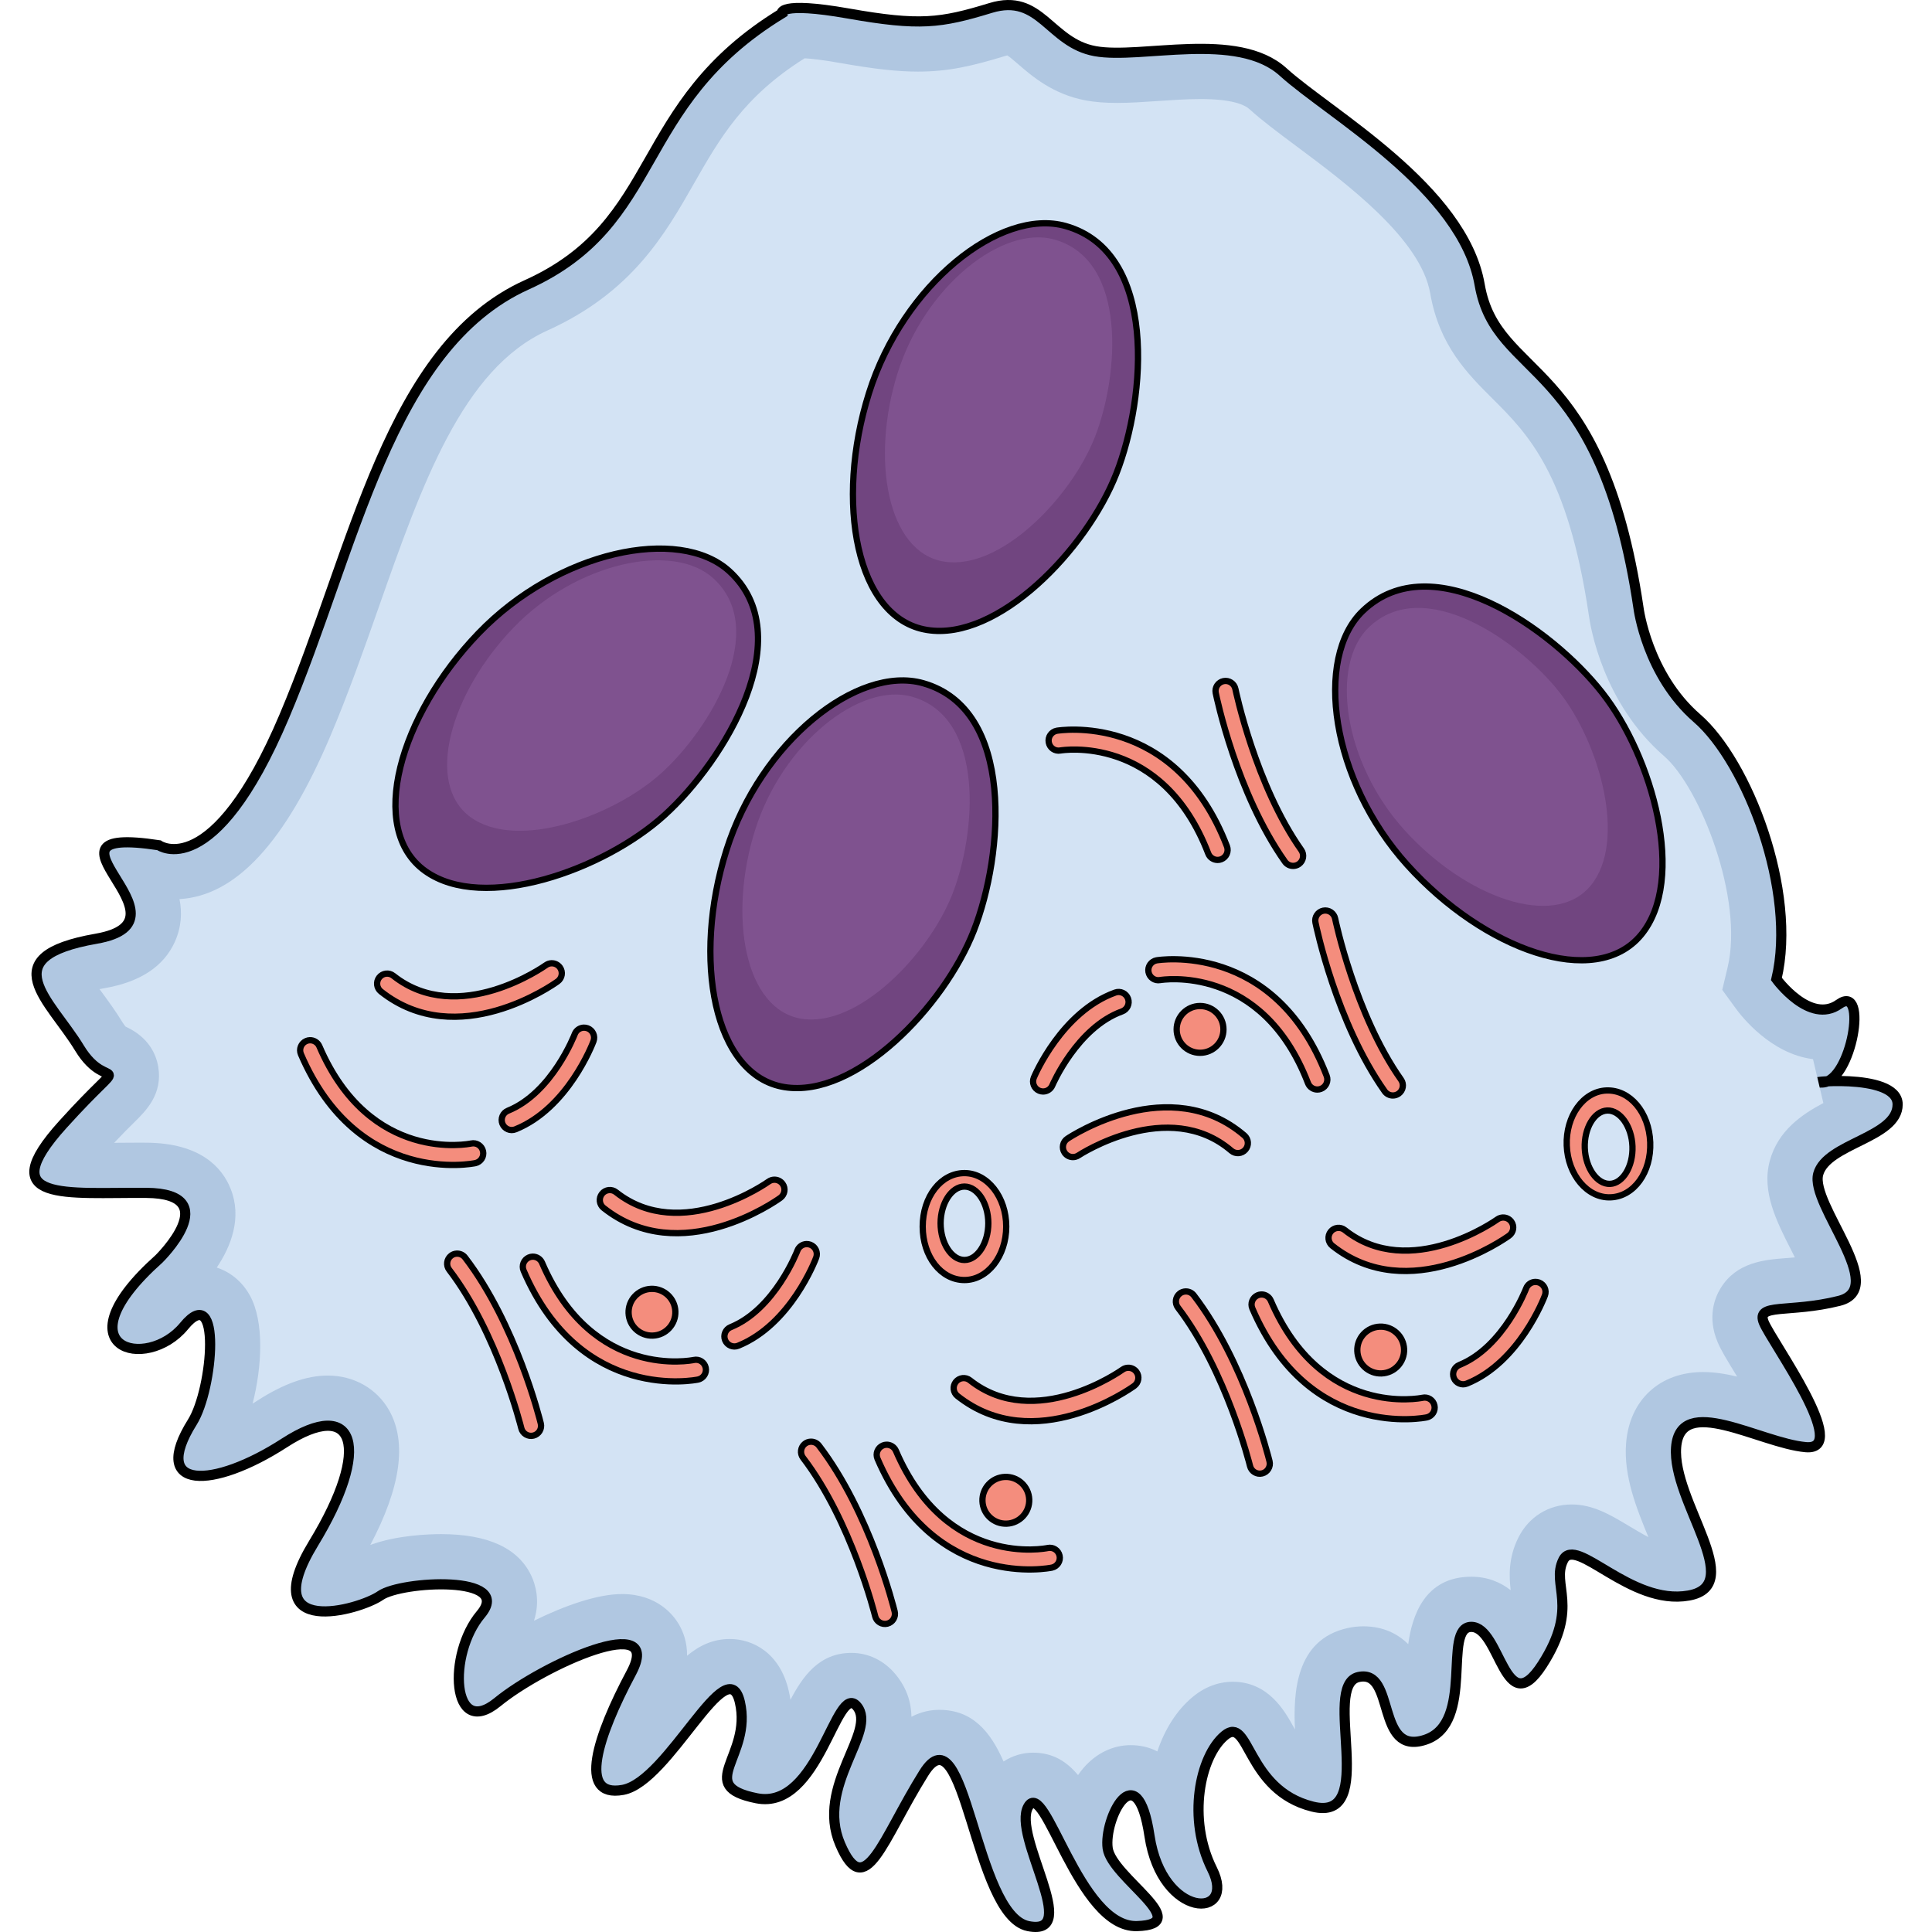 <?xml version="1.0" encoding="utf-8"?>
<!-- Created by: Science Figures, www.sciencefigures.org, Generator: Science Figures Editor -->
<!DOCTYPE svg PUBLIC "-//W3C//DTD SVG 1.1//EN" "http://www.w3.org/Graphics/SVG/1.1/DTD/svg11.dtd">
<svg version="1.1" id="Layer_1" xmlns="http://www.w3.org/2000/svg" xmlns:xlink="http://www.w3.org/1999/xlink" 
	 width="800px" height="800px" viewBox="0 0 224.112 231.122" enable-background="new 0 0 224.112 231.122"
	 xml:space="preserve">
<g>
	<path fill="#B0C7E1" d="M15.505,101.116c0,0,6.5,4.629,15-15.433s12.5-44.156,29-51.609s12.5-21.453,30.5-32.453c0,0-0.5-1.5,8,0
		s11,1.167,17-0.667s7,4.167,12.5,5.167s17-2.5,22.5,2.5s21.5,13.906,23.5,25.453s14.5,8.273,19,38.66c0,0,1,7.988,7,13.188
		s12,20.699,9.5,31.199c0,0,4,5.5,7.5,3s1.5,9.256-2,9.379c-3.5,0.121,9-1.379,9,2.621s-8.5,4.645-9.5,8.322s8.5,13.678,2.5,15.178
		s-10,0.225-9,2.613c1,2.387,10.5,15.387,5,14.887s-15-6.473-15.5,0.014s8.5,16.49,1.5,17.738s-13.5-7.252-15-4.252s2,5.5-2.5,12.5
		s-5-4.5-8.5-4.5s0.5,11.5-5.5,13.5s-3.5-8.5-8-7.5s2.5,17.5-5.5,15.5s-7.5-11-10.5-8.5s-4.5,10-1.5,16s-6,6-7.5-4s-5.5-2-5,1.5
		s10.5,9.09,3.5,9.295s-11-17.795-13-14.295s6.5,15.594,0,14.297s-7.5-26.297-12.5-18.297s-7,15.5-10,8.5s4.5-13.5,2-16.5
		s-4.5,12.5-12,11s-0.5-5-2-11.5s-8.5,9.5-14,10.5s-3-6.5,1-14s-10.5-1-16,3.5s-6-5.748-2-10.5s-9.5-3.996-12-2.248
		s-15,5.248-8-6.252s5-17.5-3.5-12s-16.146,5.732-11-2.5c2.5-4,3.5-16.953-1-11.477s-15,2.676-3-8.039c0,0,8-7.824-1.5-7.904
		s-18.5,1.229-10-8.176s5.5-3.377,2-9.141s-10.5-10.91,2-13.086S-0.995,98.612,15.505,101.116z"/>
	<path fill="none" stroke="#000000" stroke-width="1.216" stroke-miterlimit="10" d="M15.505,101.116c0,0,6.5,4.629,15-15.433
		s12.5-44.156,29-51.609s12.5-21.453,30.5-32.453c0,0-0.5-1.5,8,0s11,1.167,17-0.667s7,4.167,12.5,5.167s17-2.5,22.5,2.5
		s21.5,13.906,23.5,25.453s14.5,8.273,19,38.66c0,0,1,7.988,7,13.188s12,20.699,9.5,31.199c0,0,4,5.5,7.5,3s1.5,9.256-2,9.379
		c-3.5,0.121,9-1.379,9,2.621s-8.5,4.645-9.5,8.322s8.5,13.678,2.5,15.178s-10,0.225-9,2.613c1,2.387,10.5,15.387,5,14.887
		s-15-6.473-15.5,0.014s8.5,16.49,1.5,17.738s-13.5-7.252-15-4.252s2,5.5-2.5,12.5s-5-4.5-8.5-4.5s0.5,11.5-5.5,13.5s-3.5-8.5-8-7.5
		s2.5,17.5-5.5,15.5s-7.5-11-10.5-8.5s-4.5,10-1.5,16s-6,6-7.5-4s-5.5-2-5,1.5s10.5,9.09,3.5,9.295s-11-17.795-13-14.295
		s6.5,15.594,0,14.297s-7.5-26.297-12.5-18.297s-7,15.5-10,8.5s4.5-13.5,2-16.5s-4.5,12.5-12,11s-0.5-5-2-11.5s-8.5,9.5-14,10.5
		s-3-6.5,1-14s-10.5-1-16,3.5s-6-5.748-2-10.5s-9.5-3.996-12-2.248s-15,5.248-8-6.252s5-17.5-3.5-12s-16.146,5.732-11-2.5
		c2.5-4,3.5-16.953-1-11.477s-15,2.676-3-8.039c0,0,8-7.824-1.5-7.904s-18.5,1.229-10-8.176s5.5-3.377,2-9.141s-10.5-10.91,2-13.086
		S-0.995,98.612,15.505,101.116z"/>
	<path fill="#D3E3F4" d="M125.458,212.351c-1.341-1.609-2.999-2.682-5.373-2.682c-1.277,0-2.493,0.373-3.536,1.057
		c-1.571-3.584-3.725-6.18-7.685-6.18c-0.956,0-2.121,0.189-3.332,0.83c-0.03-1.697-0.54-3.443-1.918-5.096
		c-1.368-1.643-3.238-2.547-5.267-2.547c-3.883,0-5.839,2.85-7.29,5.609c-0.055-0.352-0.123-0.709-0.206-1.072
		c-1.055-4.57-4.326-6.199-7.035-6.199c-2.009,0-3.628,0.76-5.127,2.002c0.02-1.621-0.463-2.896-1.021-3.826
		c-0.641-1.068-2.583-3.553-6.762-3.553c-2.938,0-6.872,1.387-10.534,3.193c0.793-2.426,0.129-4.426-0.301-5.35
		c-1.547-3.326-5.183-5.012-10.804-5.012c-1.352,0-5.296,0.111-8.475,1.297c3.641-6.877,4.404-12.277,2.266-16.084
		c-1.473-2.619-4.217-4.182-7.343-4.182c-2.554,0-5.324,0.988-8.472,3.025c-0.179,0.117-0.355,0.229-0.53,0.336
		c1.13-4.412,1.413-9.809-0.329-12.951c-0.904-1.633-2.313-2.795-3.96-3.328c1.699-2.527,3.063-5.949,1.65-9.457
		c-0.995-2.471-3.541-5.428-10.021-5.482l-1.012-0.004c-0.8,0-1.591,0.008-2.364,0.014c-0.178,0.002-0.355,0.004-0.53,0.006
		c1.084-1.148,1.873-1.926,2.457-2.502c1.347-1.328,3.382-3.336,2.816-6.621c-0.252-1.465-1.119-3.477-3.818-4.74l-0.075-0.035
		c-0.061-0.064-0.201-0.227-0.396-0.547c-0.788-1.297-1.677-2.506-2.46-3.574c-0.086-0.117-0.178-0.242-0.272-0.371
		c0.197-0.039,0.408-0.078,0.633-0.117c4.239-0.738,7.058-2.601,8.378-5.537c0.81-1.8,0.869-3.532,0.559-5.112
		c6.746-0.391,12.66-6.792,18.059-19.535c2.146-5.064,4.002-10.341,5.797-15.444c5.148-14.635,10.011-28.458,20.148-33.038
		c10.116-4.57,14.06-11.483,17.538-17.583c3.053-5.352,5.938-10.412,13.243-14.986c0.771,0.045,2.085,0.181,4.206,0.556
		c4.17,0.736,6.884,1.036,9.367,1.036c3.614,0,6.454-0.658,10.43-1.873c0.104-0.032,0.185-0.052,0.244-0.064
		c0.314,0.202,0.875,0.687,1.301,1.055c1.669,1.444,4.192,3.625,8.128,4.341c1.065,0.193,2.271,0.288,3.683,0.288
		c1.569,0,3.194-0.11,4.915-0.228c1.693-0.115,3.445-0.234,5.082-0.234c3.74,0,5.25,0.658,5.857,1.21
		c1.484,1.35,3.405,2.781,5.629,4.438c5.92,4.41,14.864,11.073,15.995,17.6c1.081,6.242,4.461,9.611,7.443,12.583
		c4.226,4.212,9.016,8.985,11.526,25.883c0.186,1.392,1.662,10.522,9.013,16.892c4.251,3.684,9.559,17.021,7.593,25.275l-0.64,2.686
		l1.624,2.232c0.692,0.951,4.199,5.434,9.232,6.053l1.239,5.254c-2.561,1.354-5.423,3.285-6.409,6.912
		c-1.002,3.686,0.813,7.248,2.566,10.693c0.13,0.254,0.278,0.547,0.434,0.855c-0.392,0.035-0.771,0.066-1.137,0.096
		c-2.464,0.193-5.837,0.459-7.753,3.602c-0.676,1.107-1.62,3.416-0.354,6.436c0.389,0.928,1.009,1.955,2.163,3.844
		c0.054,0.088,0.113,0.184,0.176,0.287c-1.367-0.328-2.734-0.547-4.078-0.547c-5.194,0-8.809,3.352-9.209,8.539
		c-0.304,3.945,1.267,7.801,2.67,11.209c-0.798-0.418-1.596-0.895-2.322-1.33c-2.211-1.326-4.3-2.576-6.854-2.576
		c-2.753,0-5.138,1.48-6.378,3.961c-1.229,2.459-1.107,4.688-0.92,6.295c-1.221-0.949-2.758-1.611-4.714-1.611
		c-5.595,0-7.093,4.721-7.542,8.068c-1.245-1.229-2.972-2.135-5.384-2.135c-0.617,0-1.248,0.07-1.876,0.209
		c-6.257,1.391-6.491,7.822-6.291,12.127c-0.062-0.107-0.123-0.219-0.187-0.332c-1.043-1.877-2.983-5.373-7.269-5.373
		c-1.188,0-2.982,0.318-4.793,1.826c-1.909,1.592-3.329,3.873-4.215,6.506c-1.072-0.557-2.18-0.748-3.193-0.748
		c-2.112,0-4.111,0.963-5.628,2.713C125.895,211.751,125.67,212.042,125.458,212.351z"/>
	<path fill="#714580" stroke="#000000" stroke-width="0.75" stroke-miterlimit="10" d="M83.728,68.317
		c-6.01-5.463-20.506-2.411-29.976,7.426c-9.471,9.835-13.371,23.445-6.396,28.452c6.974,5.009,21.361-0.092,28.618-6.663
		C83.23,90.961,92.226,76.039,83.728,68.317z"/>
	<path fill="#7F528F" d="M81.816,69.172c-4.793-4.354-16.349-1.921-23.898,5.921c-7.549,7.841-10.66,18.691-5.1,22.684
		c5.561,3.993,17.031-0.075,22.817-5.313C81.421,87.227,88.592,75.329,81.816,69.172z"/>
	<path fill="#714580" stroke="#000000" stroke-width="0.75" stroke-miterlimit="10" d="M106.923,81.729
		c-7.813-2.215-19.435,6.972-23.533,19.996c-4.102,13.023-1.533,26.946,6.942,28.323c8.474,1.381,19.086-9.594,22.657-18.708
		S117.971,84.86,106.923,81.729z"/>
	<path fill="#7F528F" d="M105.593,83.346c-6.23-1.765-15.494,5.56-18.763,15.942c-3.268,10.382-1.222,21.482,5.535,22.582
		c6.756,1.1,15.216-7.65,18.064-14.917C113.277,99.688,114.4,85.842,105.593,83.346z"/>
	<path fill="#714580" stroke="#000000" stroke-width="0.75" stroke-miterlimit="10" d="M123.977,27.041
		c-7.813-2.215-19.435,6.972-23.533,19.996c-4.102,13.023-1.533,26.946,6.942,28.323c8.474,1.381,19.086-9.593,22.657-18.708
		C133.614,47.538,135.024,30.171,123.977,27.041z"/>
	<path fill="#7F528F" d="M122.646,28.658c-6.23-1.765-15.494,5.56-18.763,15.942c-3.268,10.382-1.222,21.483,5.535,22.582
		c6.756,1.1,15.216-7.65,18.064-14.917C130.331,45,131.454,31.153,122.646,28.658z"/>
	<path fill="#714580" stroke="#000000" stroke-width="0.75" stroke-miterlimit="10" d="M159.524,73.082
		c-5.864,5.619-3.818,20.291,5.342,30.415c9.159,10.127,22.468,14.955,27.943,8.342c5.479-6.61,1.382-21.316-4.674-29.009
		C182.081,75.139,167.814,65.136,159.524,73.082z"/>
	<path fill="#7F528F" d="M160.246,75.047c-4.675,4.481-3.043,16.177,4.259,24.25c7.302,8.071,17.913,11.922,22.279,6.65
		c4.366-5.271,1.099-16.995-3.728-23.129C178.23,76.687,166.854,68.712,160.246,75.047z"/>
	<path fill="#F48D7D" stroke="#000000" stroke-width="0.75" stroke-miterlimit="10" d="M124.847,138.421
		c-0.387,0-0.768-0.188-1-0.535c-0.367-0.551-0.217-1.295,0.334-1.662c0.496-0.332,12.27-8.025,21.176-0.389
		c0.504,0.434,0.561,1.188,0.131,1.689c-0.432,0.506-1.189,0.566-1.691,0.133c-7.543-6.467-18.18,0.49-18.285,0.561
		C125.306,138.354,125.075,138.421,124.847,138.421z"/>
	<path fill="#F48D7D" stroke="#000000" stroke-width="0.75" stroke-miterlimit="10" d="M121.278,130.575
		c-0.154,0-0.313-0.031-0.465-0.094c-0.609-0.258-0.896-0.959-0.641-1.57c0.135-0.32,3.367-7.881,9.732-10.172
		c0.625-0.229,1.311,0.1,1.535,0.721c0.225,0.623-0.098,1.313-0.721,1.535c-5.365,1.934-8.307,8.775-8.336,8.846
		C122.192,130.3,121.747,130.575,121.278,130.575z"/>
	<path fill="#F48D7D" stroke="#000000" stroke-width="0.75" stroke-miterlimit="10" d="M154.085,130.339
		c-0.48,0-0.936-0.293-1.119-0.77c-5.523-14.358-17.563-12.346-17.684-12.326c-0.658,0.123-1.275-0.313-1.395-0.967
		c-0.119-0.65,0.313-1.273,0.965-1.393c0.139-0.023,14.125-2.366,20.352,13.825c0.238,0.619-0.07,1.313-0.689,1.551
		C154.374,130.313,154.228,130.339,154.085,130.339z"/>
	<path fill="#F48D7D" stroke="#000000" stroke-width="0.75" stroke-miterlimit="10" d="M163.12,131.052
		c-0.377,0-0.748-0.176-0.98-0.508c-5.785-8.193-8.18-19.699-8.279-20.184c-0.133-0.649,0.287-1.282,0.936-1.415
		c0.645-0.133,1.283,0.286,1.416,0.935c0.021,0.115,2.396,11.504,7.887,19.281c0.381,0.539,0.252,1.287-0.289,1.672
		C163.601,130.981,163.358,131.052,163.12,131.052z"/>
	<path fill="#F48D7D" stroke="#000000" stroke-width="0.75" stroke-miterlimit="10" d="M142.154,102.874
		c-0.48,0-0.936-0.293-1.119-0.77c-5.523-14.358-17.563-12.346-17.684-12.326c-0.658,0.123-1.275-0.313-1.395-0.967
		c-0.119-0.65,0.313-1.273,0.965-1.393c0.139-0.023,14.125-2.366,20.352,13.825c0.238,0.619-0.07,1.313-0.689,1.551
		C142.443,102.849,142.297,102.874,142.154,102.874z"/>
	<path fill="#F48D7D" stroke="#000000" stroke-width="0.75" stroke-miterlimit="10" d="M151.189,103.587
		c-0.377,0-0.748-0.176-0.98-0.508c-5.785-8.193-8.18-19.699-8.279-20.183c-0.133-0.649,0.287-1.282,0.936-1.415
		c0.645-0.133,1.283,0.286,1.416,0.935c0.021,0.115,2.396,11.503,7.887,19.281c0.381,0.539,0.252,1.287-0.289,1.672
		C151.67,103.517,151.428,103.587,151.189,103.587z"/>
	<path fill="#F48D7D" stroke="#000000" stroke-width="0.75" stroke-miterlimit="10" d="M111.872,153.128
		c-2.801,0-4.996-2.811-4.996-6.396s2.195-6.396,4.996-6.396c2.756,0,4.998,2.871,4.998,6.396
		C116.87,150.259,114.628,153.128,111.872,153.128z M111.872,141.946c-1.547,0-2.854,2.012-2.854,4.391
		c0,2.381,1.307,4.393,2.854,4.393c1.549,0,2.855-2.012,2.855-4.393C114.728,143.958,113.421,141.946,111.872,141.946z"/>
	<circle fill="#F48D7D" stroke="#000000" stroke-width="0.75" stroke-miterlimit="10" cx="140.056" cy="123.146" r="2.799"/>
	<path fill="#F48D7D" stroke="#000000" stroke-width="0.75" stroke-miterlimit="10" d="M176.272,145.651
		c0.387-0.016,0.774,0.156,1.021,0.496c0.388,0.535,0.267,1.285-0.27,1.674c-0.483,0.35-11.95,8.494-21.146,1.207
		c-0.521-0.414-0.605-1.166-0.196-1.684c0.412-0.521,1.167-0.611,1.686-0.197c7.787,6.17,18.146-1.193,18.25-1.268
		C175.816,145.735,176.044,145.659,176.272,145.651z"/>
	<path fill="#F48D7D" stroke="#000000" stroke-width="0.75" stroke-miterlimit="10" d="M180.142,153.353
		c0.154-0.006,0.313,0.02,0.468,0.076c0.619,0.234,0.934,0.924,0.701,1.543c-0.122,0.326-3.06,8.006-9.331,10.541
		c-0.616,0.254-1.313-0.049-1.563-0.66c-0.248-0.613,0.047-1.314,0.661-1.563c5.286-2.139,7.961-9.09,7.987-9.16
		C179.239,153.663,179.673,153.37,180.142,153.353z"/>
	<path fill="#F48D7D" stroke="#000000" stroke-width="0.75" stroke-miterlimit="10" d="M147.369,154.858
		c0.479-0.02,0.946,0.256,1.147,0.725c6.075,14.133,18.027,11.658,18.147,11.633c0.652-0.148,1.286,0.264,1.431,0.912
		c0.145,0.646-0.263,1.285-0.91,1.43c-0.138,0.029-14.022,2.912-20.871-13.027c-0.262-0.609,0.02-1.314,0.629-1.576
		C147.081,154.894,147.227,154.862,147.369,154.858z"/>
	<path fill="#F48D7D" stroke="#000000" stroke-width="0.75" stroke-miterlimit="10" d="M138.313,154.495
		c0.377-0.016,0.755,0.146,1,0.469c6.098,7.965,8.936,19.369,9.054,19.85c0.157,0.643-0.237,1.291-0.88,1.449
		c-0.64,0.156-1.294-0.236-1.451-0.879c-0.026-0.115-2.84-11.402-8.627-18.963c-0.401-0.523-0.302-1.275,0.225-1.682
		C137.836,154.583,138.074,154.505,138.313,154.495z"/>
	<path fill="#F48D7D" stroke="#000000" stroke-width="0.75" stroke-miterlimit="10" d="M188.669,130.452
		c2.798-0.107,5.101,2.615,5.239,6.199s-1.946,6.477-4.745,6.584c-2.754,0.107-5.105-2.674-5.241-6.197
		C183.785,133.513,185.915,130.56,188.669,130.452z M189.102,141.626c1.545-0.061,2.773-2.121,2.681-4.498
		c-0.092-2.379-1.476-4.338-3.021-4.279c-1.548,0.061-2.776,2.121-2.684,4.5C186.17,139.726,187.554,141.687,189.102,141.626z"/>
	<path fill="#F48D7D" stroke="#000000" stroke-width="0.75" stroke-miterlimit="10" d="M158.869,161.61
		c-0.06-1.541,1.143-2.842,2.687-2.902c1.546-0.061,2.848,1.145,2.907,2.688c0.06,1.545-1.145,2.844-2.69,2.904
		C160.229,164.36,158.929,163.157,158.869,161.61z"/>
	<path fill="#F48D7D" stroke="#000000" stroke-width="0.75" stroke-miterlimit="10" d="M131.429,163.624
		c0.387-0.016,0.774,0.156,1.021,0.496c0.388,0.535,0.267,1.285-0.27,1.674c-0.483,0.35-11.95,8.494-21.146,1.207
		c-0.521-0.414-0.605-1.166-0.196-1.684c0.412-0.521,1.167-0.611,1.686-0.197c7.787,6.17,18.146-1.193,18.25-1.268
		C130.973,163.708,131.2,163.632,131.429,163.624z"/>
	<path fill="#F48D7D" stroke="#000000" stroke-width="0.75" stroke-miterlimit="10" d="M102.525,172.831
		c0.479-0.02,0.946,0.256,1.147,0.725c6.075,14.133,18.027,11.658,18.147,11.633c0.652-0.148,1.286,0.264,1.431,0.912
		c0.145,0.646-0.263,1.285-0.91,1.43c-0.138,0.029-14.022,2.912-20.871-13.027c-0.262-0.609,0.02-1.314,0.629-1.576
		C102.237,172.866,102.383,172.835,102.525,172.831z"/>
	<path fill="#F48D7D" stroke="#000000" stroke-width="0.75" stroke-miterlimit="10" d="M93.469,172.468
		c0.377-0.016,0.755,0.146,1,0.469c6.098,7.965,8.936,19.369,9.054,19.85c0.157,0.643-0.237,1.291-0.88,1.449
		c-0.64,0.156-1.294-0.236-1.451-0.879c-0.026-0.115-2.84-11.402-8.627-18.963c-0.401-0.523-0.302-1.275,0.225-1.682
		C92.992,172.556,93.23,172.478,93.469,172.468z"/>
	<path fill="#F48D7D" stroke="#000000" stroke-width="0.75" stroke-miterlimit="10" d="M114.025,179.583
		c-0.06-1.541,1.143-2.842,2.687-2.902c1.546-0.061,2.848,1.145,2.907,2.688c0.06,1.545-1.145,2.844-2.69,2.904
		C115.385,182.333,114.085,181.13,114.025,179.583z"/>
	<path fill="#F48D7D" stroke="#000000" stroke-width="0.75" stroke-miterlimit="10" d="M89.096,141.126
		c0.387-0.014,0.774,0.158,1.021,0.496c0.388,0.537,0.267,1.285-0.27,1.674c-0.483,0.352-11.95,8.494-21.146,1.207
		c-0.521-0.412-0.605-1.164-0.196-1.682c0.412-0.523,1.167-0.613,1.686-0.199c7.787,6.17,18.146-1.193,18.25-1.268
		C88.64,141.21,88.867,141.136,89.096,141.126z"/>
	<path fill="#F48D7D" stroke="#000000" stroke-width="0.75" stroke-miterlimit="10" d="M92.965,148.827
		c0.154-0.006,0.313,0.02,0.468,0.076c0.619,0.234,0.934,0.924,0.701,1.545c-0.122,0.326-3.06,8.006-9.331,10.541
		c-0.616,0.252-1.313-0.049-1.563-0.662c-0.248-0.613,0.047-1.314,0.661-1.561c5.286-2.141,7.961-9.09,7.987-9.162
		C92.063,149.138,92.496,148.847,92.965,148.827z"/>
	<path fill="#F48D7D" stroke="#000000" stroke-width="0.75" stroke-miterlimit="10" d="M60.192,150.333
		c0.479-0.018,0.946,0.256,1.147,0.727c6.075,14.133,18.027,11.656,18.147,11.633c0.652-0.148,1.286,0.262,1.431,0.912
		c0.145,0.645-0.263,1.283-0.91,1.428c-0.138,0.029-14.022,2.912-20.871-13.025c-0.262-0.609,0.02-1.314,0.629-1.576
		C59.904,150.37,60.05,150.339,60.192,150.333z"/>
	<path fill="#F48D7D" stroke="#000000" stroke-width="0.75" stroke-miterlimit="10" d="M62.456,115.235
		c0.387-0.015,0.774,0.157,1.021,0.496c0.388,0.536,0.267,1.286-0.27,1.674c-0.483,0.35-11.95,8.494-21.146,1.207
		c-0.521-0.414-0.605-1.166-0.196-1.684c0.412-0.522,1.167-0.612,1.686-0.197c7.787,6.17,18.146-1.194,18.25-1.268
		C62,115.319,62.228,115.244,62.456,115.235z"/>
	<path fill="#F48D7D" stroke="#000000" stroke-width="0.75" stroke-miterlimit="10" d="M66.325,122.937
		c0.154-0.006,0.313,0.02,0.468,0.076c0.619,0.234,0.934,0.924,0.701,1.543c-0.122,0.326-3.06,8.006-9.331,10.541
		c-0.616,0.254-1.313-0.049-1.563-0.66c-0.248-0.613,0.047-1.314,0.661-1.563c5.286-2.139,7.961-9.09,7.987-9.16
		C65.423,123.247,65.856,122.954,66.325,122.937z"/>
	<path fill="#F48D7D" stroke="#000000" stroke-width="0.75" stroke-miterlimit="10" d="M33.553,124.442
		c0.479-0.02,0.946,0.256,1.147,0.725c6.075,14.133,18.027,11.658,18.147,11.633c0.652-0.148,1.286,0.264,1.431,0.912
		c0.145,0.646-0.263,1.285-0.91,1.43c-0.138,0.029-14.022,2.912-20.871-13.027c-0.262-0.609,0.02-1.314,0.629-1.576
		C33.265,124.478,33.41,124.446,33.553,124.442z"/>
	<path fill="#F48D7D" stroke="#000000" stroke-width="0.75" stroke-miterlimit="10" d="M51.136,149.97
		c0.377-0.014,0.755,0.146,1,0.471c6.098,7.963,8.936,19.367,9.054,19.848c0.157,0.643-0.237,1.291-0.88,1.449
		c-0.64,0.158-1.294-0.234-1.451-0.879c-0.026-0.113-2.84-11.402-8.627-18.961c-0.401-0.523-0.302-1.277,0.225-1.682
		C50.659,150.06,50.897,149.979,51.136,149.97z"/>
	<path fill="#F48D7D" stroke="#000000" stroke-width="0.75" stroke-miterlimit="10" d="M71.692,157.087
		c-0.06-1.541,1.143-2.844,2.687-2.902c1.546-0.061,2.848,1.145,2.907,2.686c0.06,1.547-1.145,2.846-2.69,2.904
		C73.052,159.835,71.752,158.632,71.692,157.087z"/>
</g>
</svg>